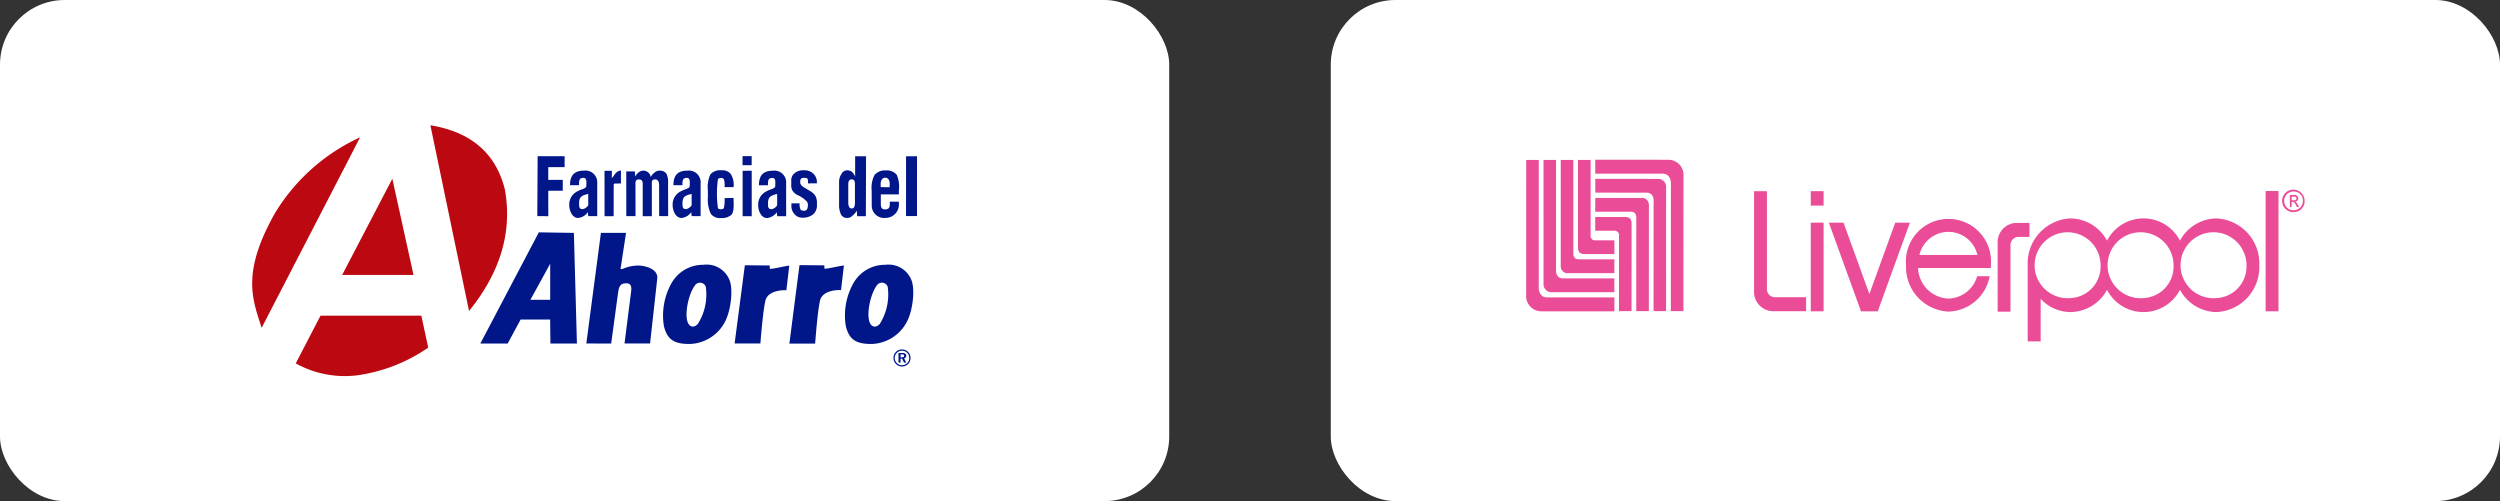 <svg xmlns="http://www.w3.org/2000/svg" viewBox="0 0 299.344 60"><rect x="0" y="0" width="299.344" height="60" fill="#333333" stroke="none"/><defs><style>.cls-1{fill:#fff;}.cls-2{fill:#bc0811;}.cls-2,.cls-4,.cls-5{fill-rule:evenodd;}.cls-3,.cls-4{fill:#001689;}.cls-5{fill:#ea4c97;}</style></defs><g id="Layer_2" data-name="Layer 2"><g id="Arte"><rect class="cls-1" width="140" height="60" rx="7.746"/><path class="cls-2" d="M56.161,37.235Q53.848,26.118,51.534,15c4.723.774,7.81,3.224,8.92,7.698.921,5.126-.582,9.963-4.293,14.537ZM46.977,21.401l2.535,11.517H40.971l6.007-11.517Zm-3.857-4.96q-5.896,11.407-11.793,22.814c-1.078-3.403-2.482-6.564,1.653-13.831a23.24,23.24,0,0,1,10.139-8.982Zm-4.739,21.353H50.449q.413,1.915.826,3.83a19.766,19.766,0,0,1-7.637,3.176,12.104,12.104,0,0,1-8.227-1.288l2.969-5.717Z"/><path class="cls-3" d="M88.91,18.698h1.093v1.079H88.91V18.698Zm.01,1.75,1.089-.002v5.44L88.92,25.885V20.448Zm-1.086,1.961h-1.08a2.304,2.304,0,0,0-.077-.949.408.408,0,0,0-.347-.156c-.119,0-.333.049-.366.163a12.355,12.355,0,0,0-.002,3.437c.024.112.242.156.36.156.124,0,.315-.049.354-.161a4.481,4.481,0,0,0,.086-1.181l1.07-.019c-.011.555.128,1.616-.255,2.015a1.642,1.642,0,0,1-1.227.394,1.364,1.364,0,0,1-1.239-.508,4.024,4.024,0,0,1-.351-2.012v-.808a3.591,3.591,0,0,1,.289-1.88,1.513,1.513,0,0,1,1.313-.508,1.338,1.338,0,0,1,1.099.391,2.377,2.377,0,0,1,.373,1.627Zm-9.92-1.22a1.841,1.841,0,0,1,.509-.57.905.905,0,0,1,.558-.189.975.975,0,0,1,.813.36,2.294,2.294,0,0,1,.2,1.158l.008,3.929L78.928,25.875l-.008-3.754c-0-.221-.085-.629-.447-.637-.46-.01-.423.245-.423.637v3.763H76.957V22.121c0-.349-.012-.636-.485-.636-.431,0-.382.414-.382.636l.006,3.758H74.992l-.006-5.358h1.027l.037.617a1.63,1.63,0,0,1,.448-.523.858.858,0,0,1,.524-.18.829.829,0,0,1,.584.207.871.871,0,0,1,.308.548Zm-3.563-.762-.001,1.544q-.331 0-.662.001-.202-.017-.206.198l-.007,3.718H72.388l-.005-5.435h.885l-.013.87c.193-.157.344-.504.566-.675a.73.73,0,0,1,.53-.221Zm-2.84,1.521v3.933H70.442l-.054-.475a1.63,1.63,0,0,1-1.165.692c-.73,0-1.07-.922-1.062-1.57a1.747,1.747,0,0,1,.983-1.622c.442-.259.982-.304,1.057-.579l.01-.3c.009-.256.053-.733-.355-.733-.55,0-.522.421-.522.882h-1.08c0-1.124.457-1.746,1.674-1.744a1.407,1.407,0,0,1,1.581,1.516Zm-1.077,1.269c-.823.204-1.1.351-1.094,1.188.003.46.057.641.455.635a1.049,1.049,0,0,0,.64-.467l-.001-1.356Zm-6.057-4.517,3.234.007-.006,1.305H65.649l-.005,1.523h1.739l.002,1.303-1.736.004.004,3.041H64.334l.041-7.183Zm19.514,3.248v3.933H82.823L82.768,25.406a1.63,1.63,0,0,1-1.165.692c-.73,0-1.07-.922-1.062-1.57a1.747,1.747,0,0,1,.983-1.622c.442-.259.982-.304,1.057-.579l.01-.3c.009-.256.053-.733-.355-.733-.55,0-.522.421-.522.882h-1.08c0-1.124.457-1.746,1.674-1.744a1.407,1.407,0,0,1,1.581,1.516Zm-1.077,1.269c-.823.204-1.1.351-1.094,1.188.003.46.057.641.455.635a1.049,1.049,0,0,0,.64-.467l-.001-1.356Zm11.318-1.26v3.933H93.063L93.009,25.415a1.63,1.63,0,0,1-1.165.692c-.73,0-1.07-.922-1.062-1.57a1.747,1.747,0,0,1,.983-1.622c.442-.259.982-.304,1.057-.579l.01-.3c.009-.256.053-.733-.355-.733-.55,0-.522.421-.522.882h-1.08c0-1.124.457-1.746,1.674-1.744a1.407,1.407,0,0,1,1.581,1.516Zm-1.077,1.269c-.823.204-1.1.351-1.094,1.188.003.46.057.641.455.635a1.049,1.049,0,0,0,.64-.467l-.001-1.356Zm15.436-4.513h1.313l-.005,7.161h-1.313l.005-7.161Zm-1.958,3.273c.006-.321-.15-.707-.529-.707-.459,0-.565.507-.557.737l.014.388,1.064.014.008-.432Zm1.095.796v.495h-2.158v1.042c0,.411.015.752.516.752.521,0,.558-.317.558-.752v-.172h1.082v.161a1.601,1.601,0,0,1-1.579,1.783,1.484,1.484,0,0,1-1.667-1.466l-.01-1.844a3.275,3.275,0,0,1,.346-1.83,1.61,1.61,0,0,1,1.348-.543,1.539,1.539,0,0,1,1.315.533,3.54,3.54,0,0,1,.251,1.84Zm-5.237-4.071,1.31.002-.025,7.173h-1.042l-.036-.654a2.621,2.621,0,0,1-.632.686.789.789,0,0,1-.51.18.815.815,0,0,1-.736-.373,2.648,2.648,0,0,1-.249-1.264v-2.561a1.72,1.72,0,0,1,.299-1.092.756.756,0,0,1,.678-.415,1.014,1.014,0,0,1,.577.197,1.658,1.658,0,0,1,.369.568l-.002-2.446Zm-.023,3.411c0-.281.005-.633-.361-.641-.354-.007-.435.235-.435.641v2.126c0,.514.169.712.419.714.362.003.377-.46.377-.714V22.121Zm-4.551-.327-.007.159-1.065.002v-.138c0-.339.036-.522-.453-.522-.491-.025-.473.297-.473.524a.53.53,0,0,0,.107.331,1.713,1.713,0,0,0,.443.347l.64.384a1.676,1.676,0,0,1,.624.578A1.704,1.704,0,0,1,97.82,24.277v.274a1.418,1.418,0,0,1-.448,1.109,2.01,2.01,0,0,1-1.301.407,1.188,1.188,0,0,1-.809-.297,1.453,1.453,0,0,1-.5-1.234v-.19l.982.003a1.529,1.529,0,0,0,.123.764.579.579,0,0,0,.405.122c.282,0,.464-.163.464-.716a.67.67,0,0,0-.125-.387,3.463,3.463,0,0,0-1.166-.798,1.439,1.439,0,0,1-.564-.528,1.222,1.222,0,0,1-.135-.706V21.697a1.08,1.08,0,0,1,.364-.93,1.519,1.519,0,0,1,1.062-.376,1.595,1.595,0,0,1,1.147.34,1.398,1.398,0,0,1,.497,1.063Z"/><path class="cls-4" d="M64.519,27.819l-7.004,13.315h3.271l1.553-2.874h3.535l.033,2.874h3.172l-.364-13.248-4.196-.066Zm1.36,3.759-2.37,4.317h2.37V31.578Zm6.074-3.693h3.007l-.661,4.328.248-.011a4.735,4.735,0,0,1,2.094-.401c.812.069,2.135.471,2.062,1.512l-.866,7.816H74.778c.257-1.993.514-4.069.772-6.062.105-.644.05-1.117-.498-1.143-.835-.038-.951.473-1.047,1.143l-.824,6.065-2.976-.003,1.748-13.244Zm8.505,5.931a4.33,4.33,0,0,1,3.766-2.11,2.939,2.939,0,0,1,3.052,1.661c.557,1.048.276,3.677-.425,5.077a4.928,4.928,0,0,1-4.22,2.74c-1.956.026-2.737-.559-3.133-2.118a7.899,7.899,0,0,1,.96-5.251Zm4.054.532a6.616,6.616,0,0,1-.931,4.406c-.348.434-.893.519-1.182-.046-.489-.952.016-3.447.784-4.496a.735.735,0,0,1,1.33.136ZM102.239,33.816a4.33,4.33,0,0,1,3.766-2.11,2.938,2.938,0,0,1,3.052,1.661c.557,1.048.276,3.677-.425,5.077a4.928,4.928,0,0,1-4.22,2.74c-1.956.026-2.737-.559-3.133-2.118a7.899,7.899,0,0,1,.96-5.251Zm4.054.532a6.617,6.617,0,0,1-.931,4.406c-.348.434-.893.519-1.182-.046-.489-.952.016-3.447.784-4.496a.735.735,0,0,1,1.33.136ZM89.188,31.761q1.488.014,2.976.028l.009.396a2.117,2.117,0,0,0,.415-.033c.615-.093,1.479-.302,1.918-.348l-.348,2.952c-.224-.026-2.228-.057-2.518,1.276-.303,1.295-.592,5.096-.592,5.096h-3.086l1.226-9.367Zm6.543-.017q1.488.014,2.976.028.004.198.009.396a2.112,2.112,0,0,0,.415-.033c.615-.093,1.479-.302,1.918-.348l-.348,2.952c-.224-.026-2.228-.057-2.518,1.276-.303,1.295-.579,5.125-.579,5.125h-3.086l1.212-9.395Z"/><path class="cls-3" d="M107.831,42.424V42.785h.162a.381.381,0,0,0,.203-.042.149.149,0,0,0,.064-.133.158.158,0,0,0-.067-.141.387.387,0,0,0-.211-.045Zm-.246-.155h.442a.681.681,0,0,1,.363.079.258.258,0,0,1,.123.232.301.301,0,0,1-.256.316l.256.52h-.275l-.228-.48h-.179v.48h-.246V42.269Zm.418-.276a.86.86,0,0,0-.331.063.846.846,0,0,0-.276.185.935.935,0,0,0-.195.29.833.833,0,0,0-.068.332.858.858,0,0,0,.065.329.898.898,0,0,0,.469.473.813.813,0,0,0,.323.067.905.905,0,0,0,.34-.065.878.878,0,0,0,.289-.191.827.827,0,0,0,.255-.601.913.913,0,0,0-.063-.341.854.854,0,0,0-.185-.283.898.898,0,0,0-.286-.193.862.862,0,0,0-.335-.066Zm-.001-.153a1.035,1.035,0,0,1,.399.077,1.044,1.044,0,0,1,.551.555,1.058,1.058,0,0,1-.002.786.971.971,0,0,1-.223.328,1.068,1.068,0,0,1-.336.223,1.004,1.004,0,0,1-.388.077.987.987,0,0,1-.391-.08,1.062,1.062,0,0,1-.555-.559,1.013,1.013,0,0,1,.004-.779,1.044,1.044,0,0,1,.229-.339.971.971,0,0,1,.324-.217,1.031,1.031,0,0,1,.39-.073Z"/><rect class="cls-1" x="159.344" width="140" height="60" rx="7.746"/><path class="cls-5" d="M182.744,19.151h1.502V34.505s0,1.105.99,1.105h8.069v1.665h-8.776a1.821,1.821,0,0,1-1.789-1.984c0-1.957.004-16.14.004-16.14Z"/><path class="cls-5" d="M184.818,19.151h1.497V32.319s-.106,1.022.868,1.02c4.825-.005,6.115,0,6.115,0v1.646h-7.601a.95.95,0,0,1-.879-.977c.006-.645,0-14.856,0-14.856Z"/><path class="cls-5" d="M186.88,19.151h1.505l.002,11.139s-.086.759.629.759h4.289l-.007,1.653h-5.777a.858.858,0,0,1-.642-.897V19.151Z"/><path class="cls-5" d="M188.949,19.151h1.508v8.99a.533.533,0,0,0,.561.637h2.288v1.646h-3.481c-.62,0-.876-.188-.876-.821V19.151Z"/><path class="cls-5" d="M201.565,37.255h-1.503l.008-15.354s0-1.105-.991-1.105c-.928,0-8.068-.002-8.068-.002V19.125l8.776.006a1.822,1.822,0,0,1,1.788,1.984c-.002,1.957-.009,16.14-.009,16.14Z"/><path class="cls-5" d="M199.49,37.255h-1.497l.005-13.168s.104-1.023-.871-1.02c-4.82.002-6.111-.007-6.111-.007l.002-1.641,7.599.002a.951.951,0,0,1,.881.977c-.006.645-.008,14.857-.008,14.857Z"/><path class="cls-5" d="M197.428,37.255,195.92,37.252l.006-11.137s.085-.759-.63-.759c-1.278,0-4.289-.002-4.289-.002l.008-1.654,5.776.002a.86.86,0,0,1,.643.896c0,.704-.006,12.656-.006,12.656Z"/><path class="cls-5" d="M195.356,37.252h-1.505l.006-8.989a.536.536,0,0,0-.562-.638h-2.288V25.98l3.481.002c.622,0,.877.188.877.819,0,.692-.008,10.451-.008,10.451Z"/><polygon class="cls-5" points="216.816 22.89 218.352 22.89 218.352 24.617 216.816 24.617 216.816 22.89 216.816 22.89"/><polygon class="cls-5" points="216.816 26.658 218.352 26.658 218.352 37.275 216.816 37.275 216.816 26.658 216.816 26.658"/><polygon class="cls-5" points="271.281 22.871 272.821 22.871 272.821 37.275 271.281 37.275 271.281 22.871 271.281 22.871"/><polygon class="cls-5" points="226.933 26.658 223.835 35.203 220.736 26.658 218.982 26.658 222.831 37.275 224.838 37.275 228.687 26.658 226.933 26.658 226.933 26.658"/><path class="cls-5" d="M212.477,35.587a.962.962,0,0,1-.91-1.027V22.89h-1.538V34.836a2.31,2.31,0,0,0,2.194,2.428h4.034V35.587Z"/><path class="cls-5" d="M241.641,28.369a.962.962,0,0,0-.91,1.027v7.919h-1.538V29.116a2.311,2.311,0,0,1,2.193-2.426h1.618v1.679Z"/><path class="cls-5" d="M238.381,32.086v-.326a5.097,5.097,0,1,0-10.154,0,5.333,5.333,0,0,0,5.074,5.549,5.157,5.157,0,0,0,4.934-4.234h-1.49a3.687,3.687,0,0,1-3.444,2.676,3.801,3.801,0,0,1-3.639-3.665Zm-8.552-1.56a3.563,3.563,0,0,1,6.943,0Z"/><path class="cls-5" d="M265.391,26.15a5.053,5.053,0,0,0-4.367,2.666,4.908,4.908,0,0,0-8.732,0,5.055,5.055,0,0,0-4.367-2.666,5.388,5.388,0,0,0-5.134,5.61V40.875h1.553V35.775A4.897,4.897,0,0,0,247.924,37.368a5.056,5.056,0,0,0,4.367-2.665,4.909,4.909,0,0,0,8.732,0,5.054,5.054,0,0,0,4.367,2.665,5.385,5.385,0,0,0,5.132-5.608,5.386,5.386,0,0,0-5.132-5.61ZM247.924,35.691a3.948,3.948,0,1,1,3.593-3.931,3.78,3.78,0,0,1-3.593,3.931Zm8.732,0a3.948,3.948,0,1,1,3.598-3.931,3.78,3.78,0,0,1-3.598,3.931Zm8.734,0a3.948,3.948,0,1,1,3.598-3.931,3.78,3.78,0,0,1-3.598,3.931Z"/><path class="cls-5" d="M274.718,25.394a1.347,1.347,0,1,1,1.229-1.345,1.285,1.285,0,0,1-1.229,1.345Zm0-2.46a1.124,1.124,0,1,0,1.029,1.115,1.072,1.072,0,0,0-1.029-1.115Zm-.535.417h.581a.399.399,0,1,1,.06.796v.008c.115.043.197.164.307.358l.161.281h-.26l-.117-.226c-.167-.326-.229-.385-.395-.385h-.125v.611h-.213v-1.444Zm.52.631c.163,0,.273-.069.273-.22a.212.212,0,0,0-.234-.213h-.346v.432Z"/></g></g></svg>